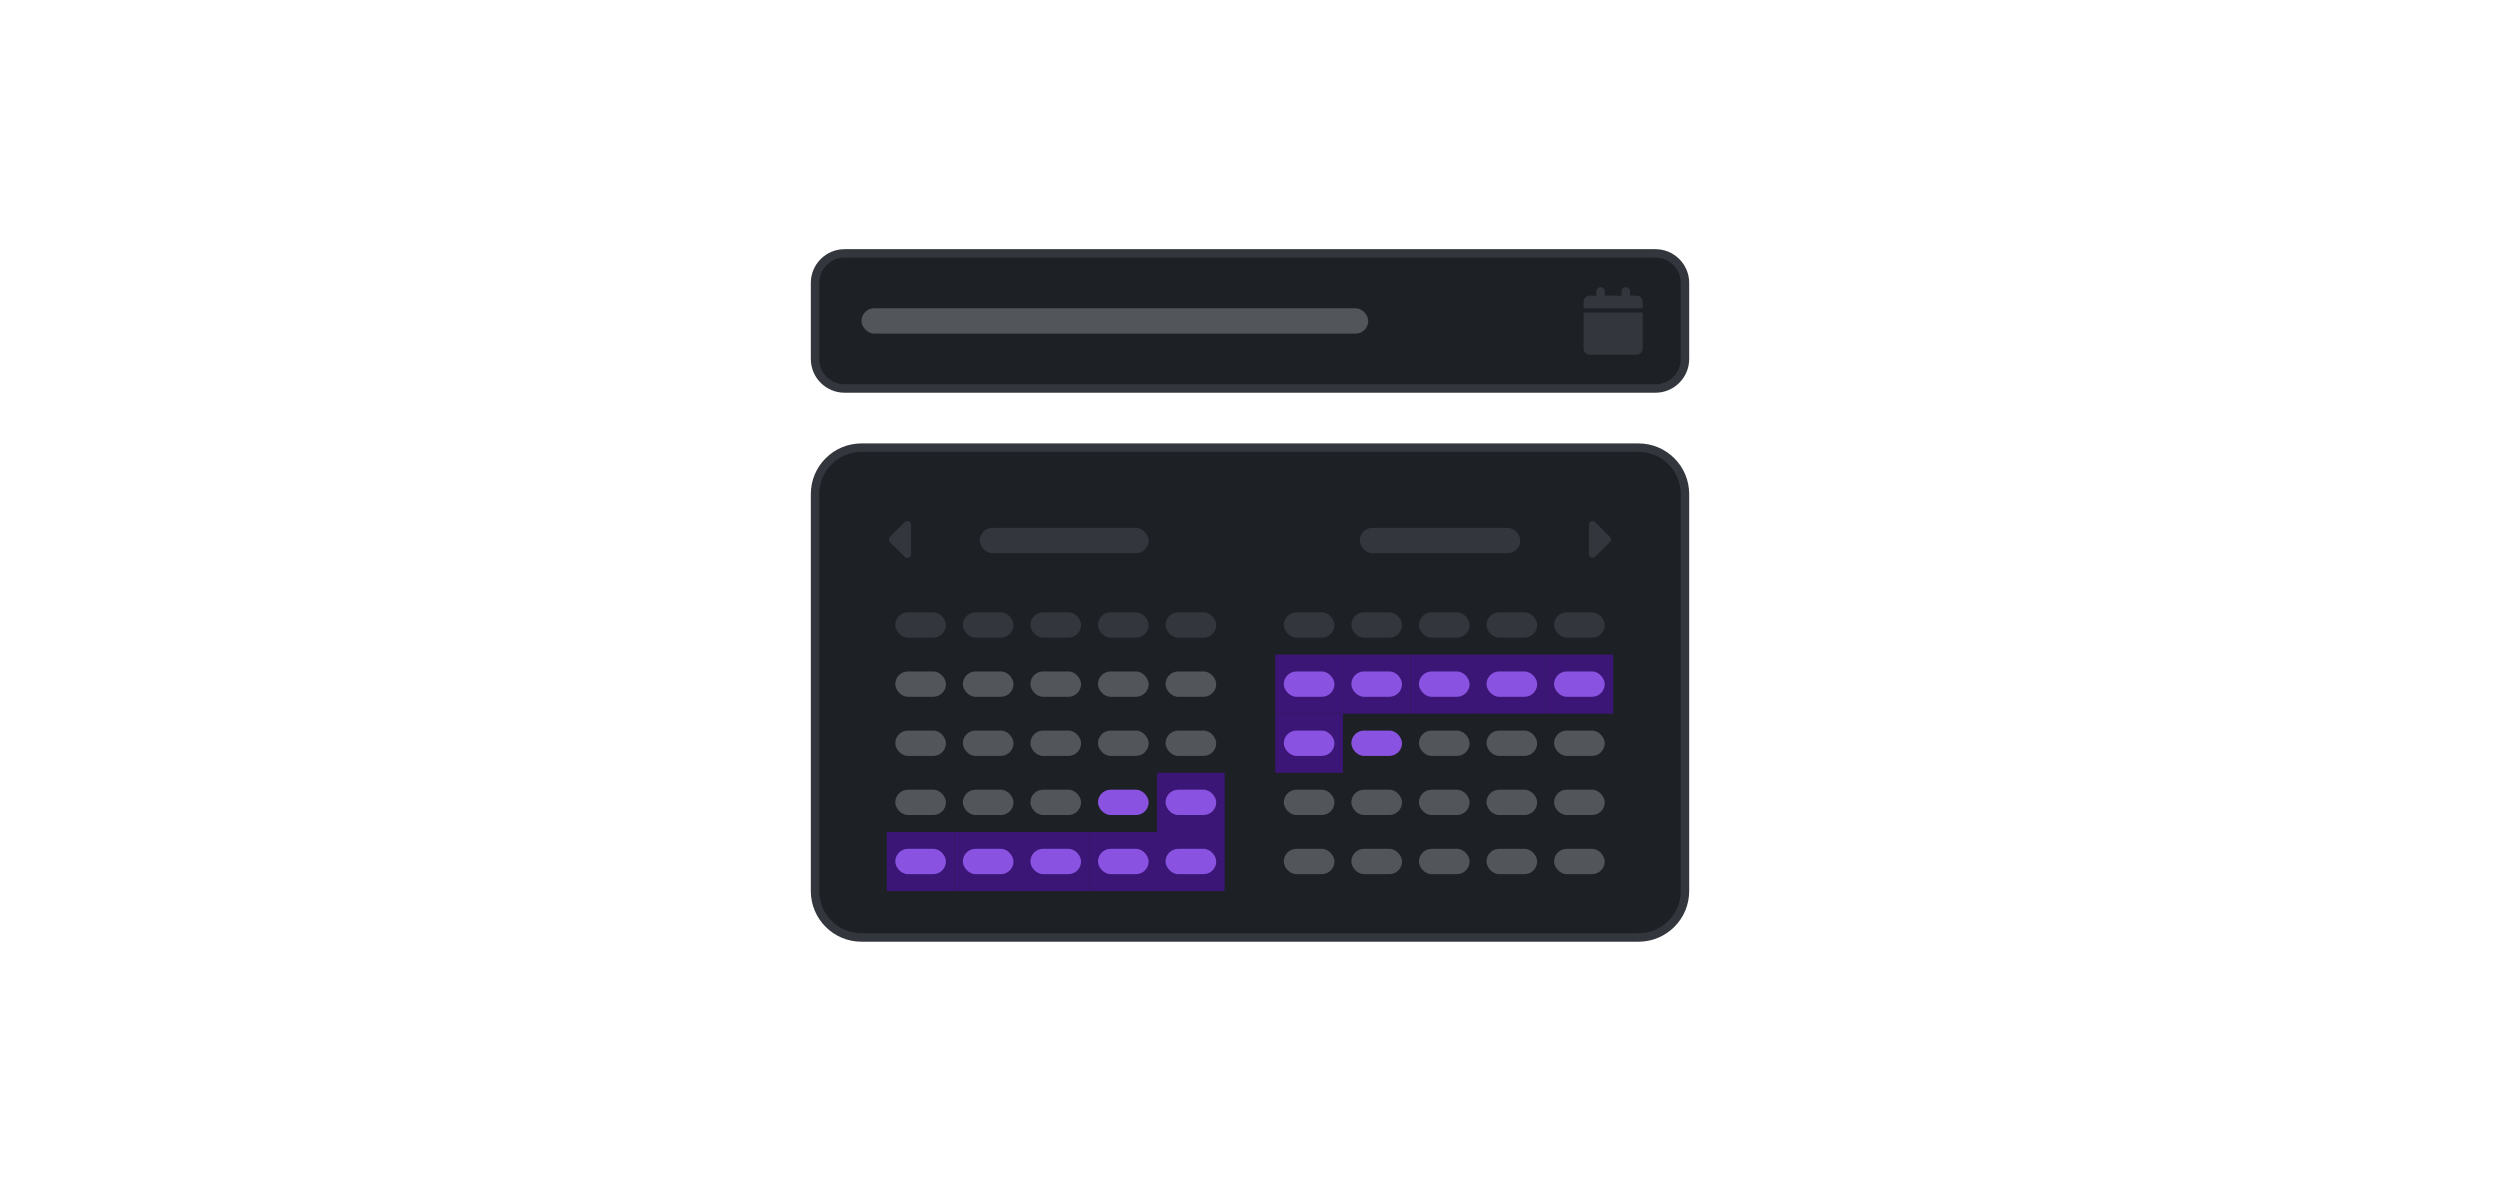 <svg width="296" height="141" viewBox="0 0 296 141" fill="none" xmlns="http://www.w3.org/2000/svg">
<path d="M96.5 33.5C96.5 31.567 98.067 30 100 30H196C197.933 30 199.5 31.567 199.5 33.5V42.5C199.5 44.433 197.933 46 196 46H100C98.067 46 96.5 44.433 96.5 42.5V33.5Z" fill="#1D2025"/>
<path d="M96.5 33.5C96.5 31.567 98.067 30 100 30H196C197.933 30 199.5 31.567 199.5 33.5V42.5C199.5 44.433 197.933 46 196 46H100C98.067 46 96.5 44.433 96.5 42.5V33.5Z" stroke="#33373D"/>
<rect x="102" y="36.5" width="60" height="3" rx="1.5" fill="#52555A"/>
<path d="M189 34.5C189 34.234 189.219 34 189.5 34C189.766 34 190 34.234 190 34.5V35H192V34.5C192 34.234 192.219 34 192.5 34C192.766 34 193 34.234 193 34.5V35H193.75C194.156 35 194.5 35.344 194.5 35.75V36.5H187.5V35.75C187.5 35.344 187.828 35 188.25 35H189V34.5ZM194.5 41.25C194.5 41.672 194.156 42 193.75 42H188.25C187.828 42 187.5 41.672 187.5 41.25V37H194.5V41.25Z" fill="#33373D"/>
<path d="M96.5 58.5C96.5 55.462 98.962 53 102 53H194C197.038 53 199.5 55.462 199.5 58.5V105.5C199.5 108.538 197.038 111 194 111H102C98.962 111 96.5 108.538 96.5 105.5V58.5Z" fill="#1D2025"/>
<path d="M96.5 58.5C96.5 55.462 98.962 53 102 53H194C197.038 53 199.5 55.462 199.5 58.5V105.5C199.5 108.538 197.038 111 194 111H102C98.962 111 96.5 108.538 96.5 105.5V58.5Z" stroke="#33373D"/>
<path d="M107.123 65.939L105.373 64.203C105.291 64.107 105.25 63.998 105.25 63.875C105.25 63.738 105.291 63.643 105.373 63.56L107.123 61.824C107.246 61.701 107.438 61.66 107.602 61.728C107.766 61.797 107.875 61.961 107.875 62.125V65.625C107.875 65.803 107.766 65.953 107.602 66.022C107.438 66.09 107.246 66.062 107.123 65.939Z" fill="#33373D"/>
<rect x="116" y="62.5" width="20" height="3" rx="1.5" fill="#33373D"/>
<rect x="161" y="62.5" width="19" height="3" rx="1.5" fill="#33373D"/>
<path d="M188.863 61.824L190.613 63.56C190.695 63.656 190.75 63.766 190.75 63.875C190.75 63.971 190.695 64.094 190.613 64.176L188.863 65.912C188.74 66.035 188.549 66.076 188.385 66.008C188.221 65.939 188.125 65.803 188.125 65.625V62.125C188.125 61.961 188.221 61.797 188.385 61.728C188.549 61.66 188.74 61.701 188.863 61.824Z" fill="#33373D"/>
<rect x="106" y="72.5" width="6" height="3" rx="1.5" fill="#33373D"/>
<rect x="114" y="72.5" width="6" height="3" rx="1.5" fill="#33373D"/>
<rect x="122" y="72.5" width="6" height="3" rx="1.5" fill="#33373D"/>
<rect x="130" y="72.5" width="6" height="3" rx="1.5" fill="#33373D"/>
<rect x="138" y="72.5" width="6" height="3" rx="1.5" fill="#33373D"/>
<rect x="106" y="79.5" width="6" height="3" rx="1.5" fill="#52555A"/>
<rect x="114" y="79.5" width="6" height="3" rx="1.5" fill="#52555A"/>
<rect x="122" y="79.5" width="6" height="3" rx="1.5" fill="#52555A"/>
<rect x="130" y="79.5" width="6" height="3" rx="1.5" fill="#52555A"/>
<rect x="138" y="79.5" width="6" height="3" rx="1.5" fill="#52555A"/>
<rect x="106" y="86.5" width="6" height="3" rx="1.5" fill="#52555A"/>
<rect x="114" y="86.5" width="6" height="3" rx="1.5" fill="#52555A"/>
<rect x="122" y="86.5" width="6" height="3" rx="1.5" fill="#52555A"/>
<rect x="130" y="86.5" width="6" height="3" rx="1.5" fill="#52555A"/>
<rect x="138" y="86.5" width="6" height="3" rx="1.5" fill="#52555A"/>
<rect x="106" y="93.5" width="6" height="3" rx="1.5" fill="#52555A"/>
<rect x="114" y="93.5" width="6" height="3" rx="1.5" fill="#52555A"/>
<rect x="122" y="93.5" width="6" height="3" rx="1.5" fill="#52555A"/>
<rect x="130" y="93.5" width="6" height="3" rx="1.5" fill="#8952E0"/>
<rect width="8" height="7" transform="translate(137 91.5)" fill="#3B1676"/>
<rect x="138" y="93.5" width="6" height="3" rx="1.5" fill="#8952E0"/>
<rect width="8" height="7" transform="translate(105 98.5)" fill="#3B1676"/>
<rect x="106" y="100.5" width="6" height="3" rx="1.5" fill="#8952E0"/>
<rect width="8" height="7" transform="translate(113 98.5)" fill="#3B1676"/>
<rect x="114" y="100.5" width="6" height="3" rx="1.5" fill="#8952E0"/>
<rect width="8" height="7" transform="translate(121 98.5)" fill="#3B1676"/>
<rect x="122" y="100.5" width="6" height="3" rx="1.5" fill="#8952E0"/>
<rect width="8" height="7" transform="translate(129 98.5)" fill="#3B1676"/>
<rect x="130" y="100.5" width="6" height="3" rx="1.5" fill="#8952E0"/>
<rect width="8" height="7" transform="translate(137 98.5)" fill="#3B1676"/>
<rect x="138" y="100.5" width="6" height="3" rx="1.5" fill="#8952E0"/>
<rect x="152" y="72.5" width="6" height="3" rx="1.5" fill="#33373D"/>
<rect x="160" y="72.5" width="6" height="3" rx="1.5" fill="#33373D"/>
<rect x="168" y="72.5" width="6" height="3" rx="1.5" fill="#33373D"/>
<rect x="176" y="72.5" width="6" height="3" rx="1.5" fill="#33373D"/>
<rect x="184" y="72.5" width="6" height="3" rx="1.5" fill="#33373D"/>
<rect width="8" height="7" transform="translate(151 77.5)" fill="#3B1676"/>
<rect x="152" y="79.5" width="6" height="3" rx="1.5" fill="#8952E0"/>
<rect width="8" height="7" transform="translate(159 77.5)" fill="#3B1676"/>
<rect x="160" y="79.5" width="6" height="3" rx="1.5" fill="#8952E0"/>
<rect width="8" height="7" transform="translate(167 77.5)" fill="#3B1676"/>
<rect x="168" y="79.5" width="6" height="3" rx="1.5" fill="#8952E0"/>
<rect width="8" height="7" transform="translate(175 77.5)" fill="#3B1676"/>
<rect x="176" y="79.5" width="6" height="3" rx="1.5" fill="#8952E0"/>
<rect width="8" height="7" transform="translate(183 77.5)" fill="#3B1676"/>
<rect x="184" y="79.5" width="6" height="3" rx="1.5" fill="#8952E0"/>
<rect width="8" height="7" transform="translate(151 84.5)" fill="#3B1676"/>
<rect x="152" y="86.5" width="6" height="3" rx="1.5" fill="#8952E0"/>
<rect x="160" y="86.5" width="6" height="3" rx="1.5" fill="#8952E0"/>
<rect x="168" y="86.5" width="6" height="3" rx="1.5" fill="#52555A"/>
<rect x="176" y="86.5" width="6" height="3" rx="1.5" fill="#52555A"/>
<rect x="184" y="86.5" width="6" height="3" rx="1.5" fill="#52555A"/>
<rect x="152" y="93.5" width="6" height="3" rx="1.5" fill="#52555A"/>
<rect x="160" y="93.5" width="6" height="3" rx="1.5" fill="#52555A"/>
<rect x="168" y="93.5" width="6" height="3" rx="1.5" fill="#52555A"/>
<rect x="176" y="93.5" width="6" height="3" rx="1.5" fill="#52555A"/>
<rect x="184" y="93.5" width="6" height="3" rx="1.5" fill="#52555A"/>
<rect x="152" y="100.5" width="6" height="3" rx="1.5" fill="#52555A"/>
<rect x="160" y="100.5" width="6" height="3" rx="1.5" fill="#52555A"/>
<rect x="168" y="100.5" width="6" height="3" rx="1.5" fill="#52555A"/>
<rect x="176" y="100.5" width="6" height="3" rx="1.5" fill="#52555A"/>
<rect x="184" y="100.5" width="6" height="3" rx="1.5" fill="#52555A"/>
</svg>

